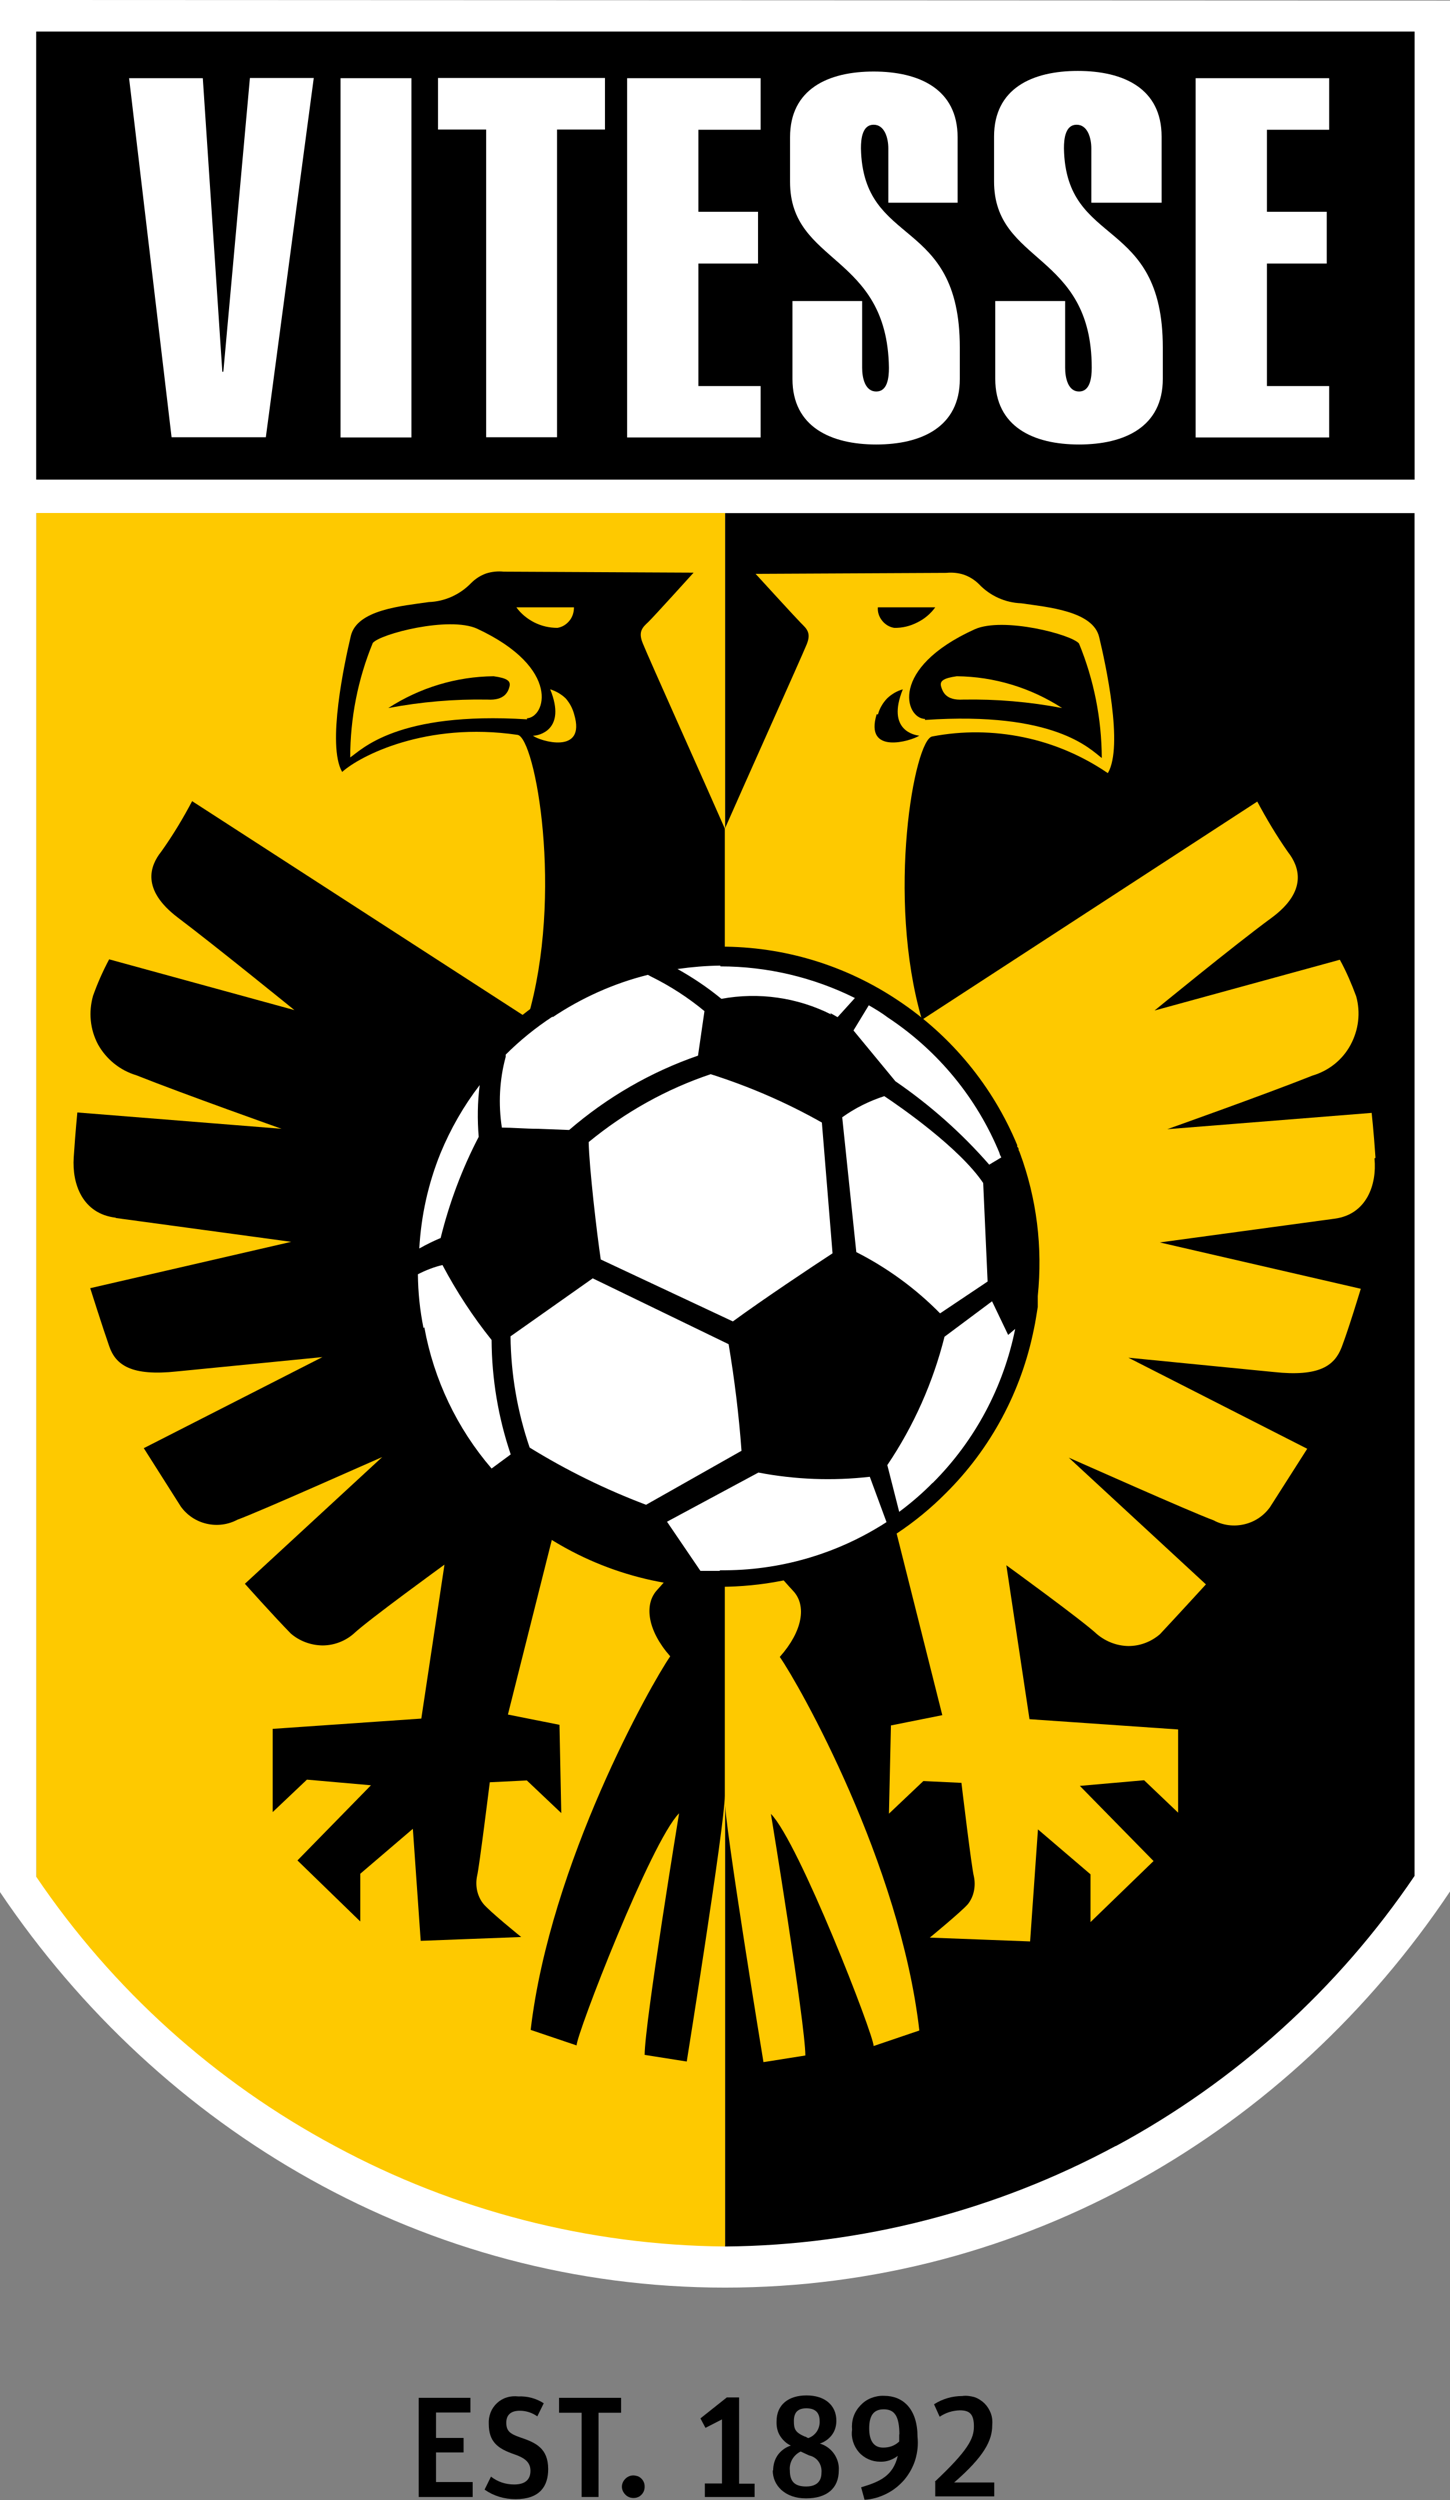 <?xml version="1.0" encoding="UTF-8"?>
<svg id="Laag_1" data-name="Laag 1" xmlns="http://www.w3.org/2000/svg" viewBox="0 0 72 124.07">
  <rect x="0" y="0" width="72" height="124.07" fill="#808080" stroke="none"/>
  <defs>
    <style>
      .cls-1, .cls-2, .cls-3 {
        stroke-width: 0px;
      }

      .cls-2 {
        fill: #fec900;
      }

      .cls-3 {
        fill: #fff;
      }
    </style>
  </defs>
  <path class="cls-2" d="M1.8,25.46v67.71c3.78,5.61,8.87,10.22,14.84,13.42,5.96,3.21,12.61,4.92,19.37,4.98V25.46H1.8Z"/>
  <path class="cls-1" d="M36.01,25.47v86.08c6.77-.07,13.43-1.78,19.39-4.99,5.96-3.21,11.05-7.83,14.84-13.44V25.47h-34.23Z"/>
  <path class="cls-3" d="M0,0v93.9c8,11.87,21.14,19.63,36,19.63s28.02-7.73,36-19.66V.03L0,0ZM70.24,1.57v22.23H1.8V1.57h68.44ZM55.4,106.5c-5.96,3.21-12.62,4.93-19.39,4.99-6.77-.06-13.42-1.77-19.37-4.98-5.96-3.19-11.05-7.77-14.84-13.37V25.46h68.44v67.64c-3.79,5.6-8.88,10.2-14.84,13.41Z"/>
  <path class="cls-1" d="M70.24,1.57v22.23H1.8V1.57h68.44Z"/>
  <path class="cls-2" d="M68.3,57.46c-.09-1.34-.19-2.23-.19-2.23l-10.15.81s4.82-1.71,7.21-2.66c.81-.24,1.49-.78,1.89-1.52.4-.74.51-1.6.28-2.42-.23-.62-.49-1.23-.81-1.81l-9.2,2.52s3.99-3.27,5.81-4.6c1.82-1.34,1.37-2.56.81-3.27-.56-.8-1.06-1.64-1.52-2.5l-16.65,10.83c-1.79-6.13-.37-13.92.51-14.06,1.5-.29,3.05-.27,4.54.04,1.5.31,2.92.92,4.18,1.78.79-1.33-.12-5.46-.43-6.75-.3-1.3-2.57-1.49-3.87-1.68-.8-.03-1.55-.37-2.1-.95-.21-.21-.47-.37-.75-.47-.28-.09-.58-.12-.87-.09l-9.47.05s2,2.19,2.26,2.45c.27.27.51.47.28,1.04-.23.57-3.3,7.4-4.09,9.21v47.97c0,1.38,1.94,13.19,1.94,13.19l2.08-.33c0-1.56-1.71-11.99-1.71-11.99,1.39,1.41,5.1,10.96,5.1,11.52l2.27-.77c-.95-8.29-5.97-17.17-6.93-18.54,1.14-1.28,1.34-2.55.67-3.27-.66-.72-1.24-1.32-.62-1.47,1.91-.58,3.76-1.31,5.55-2.19l2.47,9.82-2.55.51-.1,4.38,1.71-1.62,1.89.09s.51,4.27.62,4.65c.05.24.05.48,0,.72-.05.24-.15.46-.3.65-.32.37-1.89,1.66-1.89,1.66l4.98.19.39-5.56,2.61,2.23v2.37l3.13-3.03-3.66-3.73,3.19-.28,1.69,1.61v-4.13l-7.38-.51-1.15-7.64s3.79,2.75,4.5,3.42c.44.37.99.58,1.56.59.58,0,1.13-.21,1.57-.59.89-.95,2.28-2.47,2.28-2.47l-6.81-6.29c.35.15,6.04,2.69,7.19,3.11.46.25,1,.32,1.52.2.52-.12.97-.42,1.28-.85l1.85-2.9-8.88-4.52,7.21.71c2.28.25,3.03-.32,3.38-1.23.35-.91.95-2.9.95-2.9l-9.98-2.3,8.69-1.18c1.56-.21,2.1-1.66,1.97-2.99ZM48.4,31.23c1.41-.63,4.83.26,5.18.71.74,1.8,1.12,3.73,1.13,5.68-.58-.44-2.33-2.33-8.78-1.89v-.05c-.99-.03-1.79-2.52,2.47-4.45ZM46.44,30.14c-.23.32-.54.58-.89.75-.35.18-.75.28-1.15.27-.24-.04-.45-.17-.6-.36-.15-.19-.23-.42-.21-.66h2.84ZM43.6,35.44c.08-.29.24-.56.45-.78.22-.21.49-.37.78-.45-.83,2.05.61,2.28.82,2.3-.42.27-2.74.97-2.12-1.06h.08Z"/>
  <path class="cls-2" d="M47.82,34.72c1.65-.03,3.3.11,4.92.42-1.56-1.01-3.37-1.56-5.23-1.58-.7.1-.85.25-.78.51.08.27.24.7,1.09.65Z"/>
  <path class="cls-1" d="M5.77,60.45l8.69,1.18-9.98,2.3s.63,1.99.95,2.9c.32.91,1.09,1.48,3.37,1.23l7.21-.71-8.87,4.52,1.84,2.9c.31.43.76.73,1.28.85.52.12,1.06.05,1.53-.2,1.15-.42,6.83-2.96,7.19-3.11l-6.82,6.29s1.39,1.56,2.28,2.47c.44.38,1,.58,1.57.59.57,0,1.13-.21,1.56-.59.71-.67,4.5-3.42,4.5-3.42l-1.15,7.64-7.38.51v4.13l1.7-1.61,3.18.28-3.65,3.73,3.12,3.03v-2.37l2.61-2.23.39,5.56,4.99-.19s-1.6-1.29-1.89-1.66c-.15-.19-.25-.42-.3-.65-.05-.24-.05-.48,0-.72.1-.38.63-4.65.63-4.65l1.84-.09,1.71,1.62-.09-4.38-2.56-.51,2.47-9.82c1.79.88,3.65,1.61,5.55,2.19.62.15,0,.76-.63,1.47-.63.71-.46,1.99.67,3.27-.95,1.37-5.96,10.25-6.93,18.54l2.28.77c0-.56,3.69-10.11,5.09-11.52,0,0-1.71,10.42-1.71,11.99l2.09.33s1.89-11.8,1.89-13.19v-48c-.79-1.81-3.86-8.64-4.08-9.21-.23-.57,0-.78.28-1.04.28-.27,2.25-2.45,2.25-2.45l-9.43-.05c-.29-.03-.59,0-.87.09-.28.1-.53.26-.74.47-.56.58-1.31.92-2.11.95-1.31.19-3.56.37-3.87,1.68-.31,1.31-1.2,5.43-.43,6.75.86-.78,4.15-2.51,8.71-1.84.88.14,2.3,7.93.5,14.06l-16.66-10.77c-.46.87-.96,1.7-1.53,2.5-.57.71-1,1.89.81,3.27,1.82,1.37,5.8,4.6,5.8,4.6l-9.2-2.52c-.31.58-.58,1.19-.8,1.81-.23.81-.15,1.67.25,2.42.41.73,1.09,1.28,1.89,1.52,2.39.95,7.22,2.66,7.22,2.66l-10.14-.81s-.09.89-.18,2.23c-.09,1.34.45,2.79,2.07,2.99ZM26.17,35.65v.05c-6.45-.4-8.2,1.5-8.78,1.89,0-1.95.38-3.88,1.12-5.68.36-.45,3.79-1.34,5.18-.71,4.21,1.96,3.4,4.45,2.44,4.45h.04ZM28.5,30.14c0,.24-.07.48-.22.66-.15.19-.36.32-.6.36-.4,0-.79-.09-1.15-.27-.35-.18-.66-.43-.89-.75h2.85ZM26.5,36.51c.21,0,1.65-.26.82-2.3.29.09.55.24.77.45.2.23.34.49.42.79.61,2.03-1.71,1.33-2.05,1.06h.04Z"/>
  <path class="cls-1" d="M24.21,34.72c-1.65-.03-3.3.11-4.93.42,1.56-1.01,3.37-1.56,5.23-1.58.71.1.85.25.79.51-.07.27-.25.7-1.09.65Z"/>
  <path class="cls-3" d="M24.87,73.89c-2.17-2.16-3.65-4.92-4.25-7.92-.6-3-.3-6.11.86-8.94,1.17-2.83,3.14-5.25,5.68-6.95,2.55-1.7,5.54-2.6,8.6-2.61,3.06,0,6.05.91,8.59,2.61,2.54,1.7,4.52,4.12,5.68,6.95,1.17,2.83,1.47,5.94.86,8.94-.6,3-2.08,5.76-4.25,7.92-2.9,2.88-6.81,4.49-10.89,4.49-4.08,0-7.99-1.62-10.89-4.49Z"/>
  <path class="cls-1" d="M50.65,57.24c-.02-.06-.04-.11-.07-.16,0-.07,0-.11-.07-.17v-.08c-1.21-2.92-3.27-5.42-5.9-7.17-2.62-1.76-5.7-2.69-8.85-2.68-3.15,0-6.23.93-8.85,2.68-.97.66-1.87,1.43-2.68,2.28-1.35,1.42-2.43,3.08-3.17,4.9-.75,1.8-1.16,3.73-1.2,5.68,0,.08,0,.15,0,.23v.17c0,.09,0,.18,0,.27.01.95.11,1.91.3,2.84.31,1.56.84,3.06,1.58,4.46.57,1.02,1.25,1.97,2.03,2.84.1.12.2.23.31.33.14.17.29.33.45.49.16.16.43.42.64.61,2.63,2.35,5.96,3.75,9.47,3.99h1.09c2.08,0,4.15-.4,6.08-1.2,1.93-.8,3.68-1.96,5.15-3.44,2.24-2.22,3.76-5.06,4.38-8.16.08-.36.13-.73.19-1.09v-.27c0-.09,0-.18,0-.27.25-2.41-.05-4.84-.89-7.11ZM49.04,63.6l-2.36,1.58c-1.21-1.23-2.62-2.26-4.16-3.04l-.7-6.69c.64-.46,1.35-.81,2.09-1.05.77.51,3.73,2.56,4.91,4.31l.22,4.89ZM29.83,62.5c-.19-1.27-.57-4.52-.6-5.82,1.8-1.48,3.85-2.63,6.06-3.37,1.92.61,3.77,1.41,5.52,2.4l.53,6.49c-.95.62-3.39,2.24-4.95,3.38l-6.57-3.08ZM29.43,63.44l6.75,3.27c.29,1.73.51,3.51.64,5.29l-4.74,2.68c-2.01-.76-3.95-1.71-5.78-2.84-.61-1.78-.93-3.64-.95-5.52l4.07-2.87ZM49.63,57.24c.02.07.05.13.09.2l-.6.36c-1.37-1.57-2.94-2.96-4.66-4.14l-2.08-2.52.76-1.25c.33.19.66.39.95.61,2.48,1.64,4.42,3.99,5.55,6.75ZM35.77,47.96c2.32,0,4.61.54,6.68,1.57l-.86.95-.37-.21.06.08c-1.69-.85-3.6-1.12-5.46-.78-.68-.56-1.41-1.05-2.18-1.48.71-.1,1.42-.16,2.13-.17v.04ZM27.43,50.49c1.45-.97,3.05-1.69,4.74-2.11l.17.09c.95.47,1.83,1.04,2.64,1.71l-.32,2.21c-2.35.81-4.52,2.07-6.4,3.69l-1.53-.06c-.63,0-1.3-.06-1.81-.06-.18-1.17-.12-2.37.19-3.51v-.11c.71-.71,1.49-1.34,2.33-1.89v.04ZM21.87,57.24c.5-1.21,1.15-2.35,1.95-3.39-.11.85-.12,1.71-.05,2.57-.83,1.59-1.46,3.28-1.89,5.02-.36.15-.72.33-1.06.52.09-1.62.44-3.21,1.05-4.72ZM21.03,65.91c-.18-.88-.27-1.77-.28-2.67.39-.2.8-.36,1.22-.46.7,1.32,1.51,2.56,2.44,3.72.01,1.93.33,3.85.95,5.68l-.95.7c-1.72-2-2.87-4.42-3.34-7.01l-.04.04ZM35.73,77.96h-.95l-1.66-2.44,4.54-2.44c1.82.35,3.69.42,5.53.21l.83,2.25c-2.46,1.59-5.33,2.42-8.26,2.39l-.04.04ZM46.31,73.59c-.51.52-1.07,1-1.66,1.44l-.59-2.32c1.31-1.94,2.27-4.1,2.84-6.37l2.36-1.76.8,1.67.35-.3c-.58,2.88-1.99,5.53-4.06,7.61l-.04.04Z"/>
  <path class="cls-3" d="M11.04,18.45h.05l1.32-14.58h3.17l-2.38,17.83h-4.68L6.41,3.88h3.66l.97,14.58Z"/>
  <path class="cls-3" d="M20.43,3.88h-3.52v17.83h3.52V3.88Z"/>
  <path class="cls-3" d="M27.66,21.7h-3.52V6.43h-2.39v-2.56h8.29v2.56h-2.38v15.27Z"/>
  <path class="cls-3" d="M31.14,21.7V3.88h6.63v2.56h-3.09v4.07h2.96v2.57h-2.96v6.08h3.09v2.55h-6.63Z"/>
  <path class="cls-3" d="M44.11,10.07v-2.71c0-.5-.18-1.17-.73-1.17s-.63.67-.63,1.17c.1,4.98,4.91,3.33,4.91,9.89v1.56c0,2.37-1.89,3.25-4.15,3.25s-4.16-.88-4.16-3.25v-3.87h3.46v3.31c0,.5.14,1.18.7,1.18s.63-.68.63-1.18c-.08-5.68-4.91-5.11-4.91-9.22v-2.22c0-2.39,1.89-3.26,4.15-3.26s4.17.87,4.17,3.26v3.25h-3.44Z"/>
  <path class="cls-3" d="M54.19,10.07v-2.71c0-.5-.18-1.17-.73-1.17s-.63.67-.63,1.17c.09,4.98,4.91,3.33,4.91,9.89v1.55c0,2.38-1.89,3.26-4.16,3.26s-4.16-.88-4.16-3.26v-3.86h3.47v3.31c0,.5.14,1.18.69,1.18s.63-.68.63-1.18c0-5.75-4.85-5.13-4.85-9.25v-2.22c0-2.39,1.89-3.26,4.16-3.26s4.16.87,4.16,3.26v3.28h-3.49Z"/>
  <path class="cls-3" d="M59.37,21.7V3.88h6.63v2.56h-3.09v4.07h2.97v2.57h-2.97v6.08h3.09v2.55h-6.63Z"/>
  <path class="cls-1" d="M20.78,119h2.58v.73h-1.71v1.26h1.37v.72h-1.37v1.47h1.82v.74h-2.68v-4.92Z"/>
  <path class="cls-1" d="M24.06,123.56l.32-.65c.33.26.73.39,1.15.39.57,0,.81-.26.81-.68s-.28-.64-.81-.82c-.81-.28-1.26-.61-1.26-1.51-.01-.19.02-.38.09-.56.07-.18.18-.34.32-.47.14-.13.31-.23.49-.28.18-.06.38-.07.57-.05.45-.02.89.1,1.26.34l-.32.65c-.25-.18-.56-.28-.87-.28-.42,0-.67.19-.67.59s.16.55.68.73c.78.26,1.4.54,1.4,1.58,0,.83-.4,1.49-1.62,1.49-.55,0-1.09-.16-1.53-.47Z"/>
  <path class="cls-1" d="M28.88,119.74h-1.12v-.74h3.08v.74h-1.12v4.18h-.84v-4.18Z"/>
  <path class="cls-1" d="M30.88,123.42c0-.15.06-.29.17-.4.11-.11.25-.17.4-.17.07,0,.15.02.22.04.07.03.13.07.18.12.05.05.09.11.12.18.03.07.04.14.04.22,0,.07-.01.15-.04.22-.03.07-.07.13-.12.18-.05.05-.11.1-.18.12-.07.03-.14.04-.22.04-.15,0-.3-.06-.4-.17-.11-.11-.17-.25-.17-.4Z"/>
  <path class="cls-1" d="M34.99,123.25h.86v-3.18l-.82.42-.25-.47,1.31-1.04h.61v4.28h.77v.66h-2.47v-.66Z"/>
  <path class="cls-1" d="M38.39,122.61c0-.27.07-.54.23-.77.16-.22.39-.39.65-.47-.22-.1-.41-.28-.54-.49-.13-.21-.18-.46-.17-.71,0-.82.58-1.29,1.49-1.29s1.48.49,1.48,1.26c0,.25-.07.5-.22.7-.15.2-.36.35-.6.43.28.08.53.26.7.5.17.24.26.53.24.83,0,.89-.59,1.39-1.63,1.39s-1.65-.64-1.65-1.39ZM39.77,121.66c-.18.08-.33.22-.43.39-.1.17-.14.37-.12.56,0,.58.28.79.81.79s.76-.27.76-.68c.02-.19-.03-.39-.14-.55-.11-.16-.28-.27-.47-.31l-.41-.19ZM39.98,120.92l.15.08c.18-.06.33-.18.43-.33.1-.15.15-.34.14-.52,0-.42-.22-.63-.66-.63s-.62.22-.62.63.07.57.56.78Z"/>
  <path class="cls-1" d="M43.71,122.17c-.2,0-.4-.04-.58-.12-.18-.08-.35-.2-.48-.35-.13-.15-.23-.33-.29-.52-.06-.19-.08-.39-.05-.59-.02-.22,0-.44.07-.65s.19-.4.34-.56c.15-.16.33-.29.54-.37.2-.08.42-.12.64-.11.95,0,1.66.66,1.66,2.04.04.38,0,.76-.11,1.13-.11.36-.3.7-.54.99-.25.29-.55.53-.89.7-.34.17-.71.28-1.09.3l-.17-.62c.95-.28,1.59-.58,1.82-1.56-.25.19-.55.3-.86.29ZM44.66,120.84c0-.95-.25-1.27-.78-1.27s-.72.35-.72.95.22.95.69.95c.15,0,.29-.02.43-.07s.26-.13.37-.23v-.38"/>
  <path class="cls-1" d="M46.41,123.17c1.66-1.56,1.95-2.14,1.95-2.75s-.21-.8-.7-.8c-.36.01-.71.12-1,.32l-.28-.62c.42-.27.91-.41,1.4-.41.2-.03.4,0,.59.05.19.06.36.17.51.31.14.14.25.31.32.5.07.19.09.39.07.59,0,.75-.39,1.54-1.89,2.84h1.99v.69h-2.93v-.73Z"/>
</svg>
